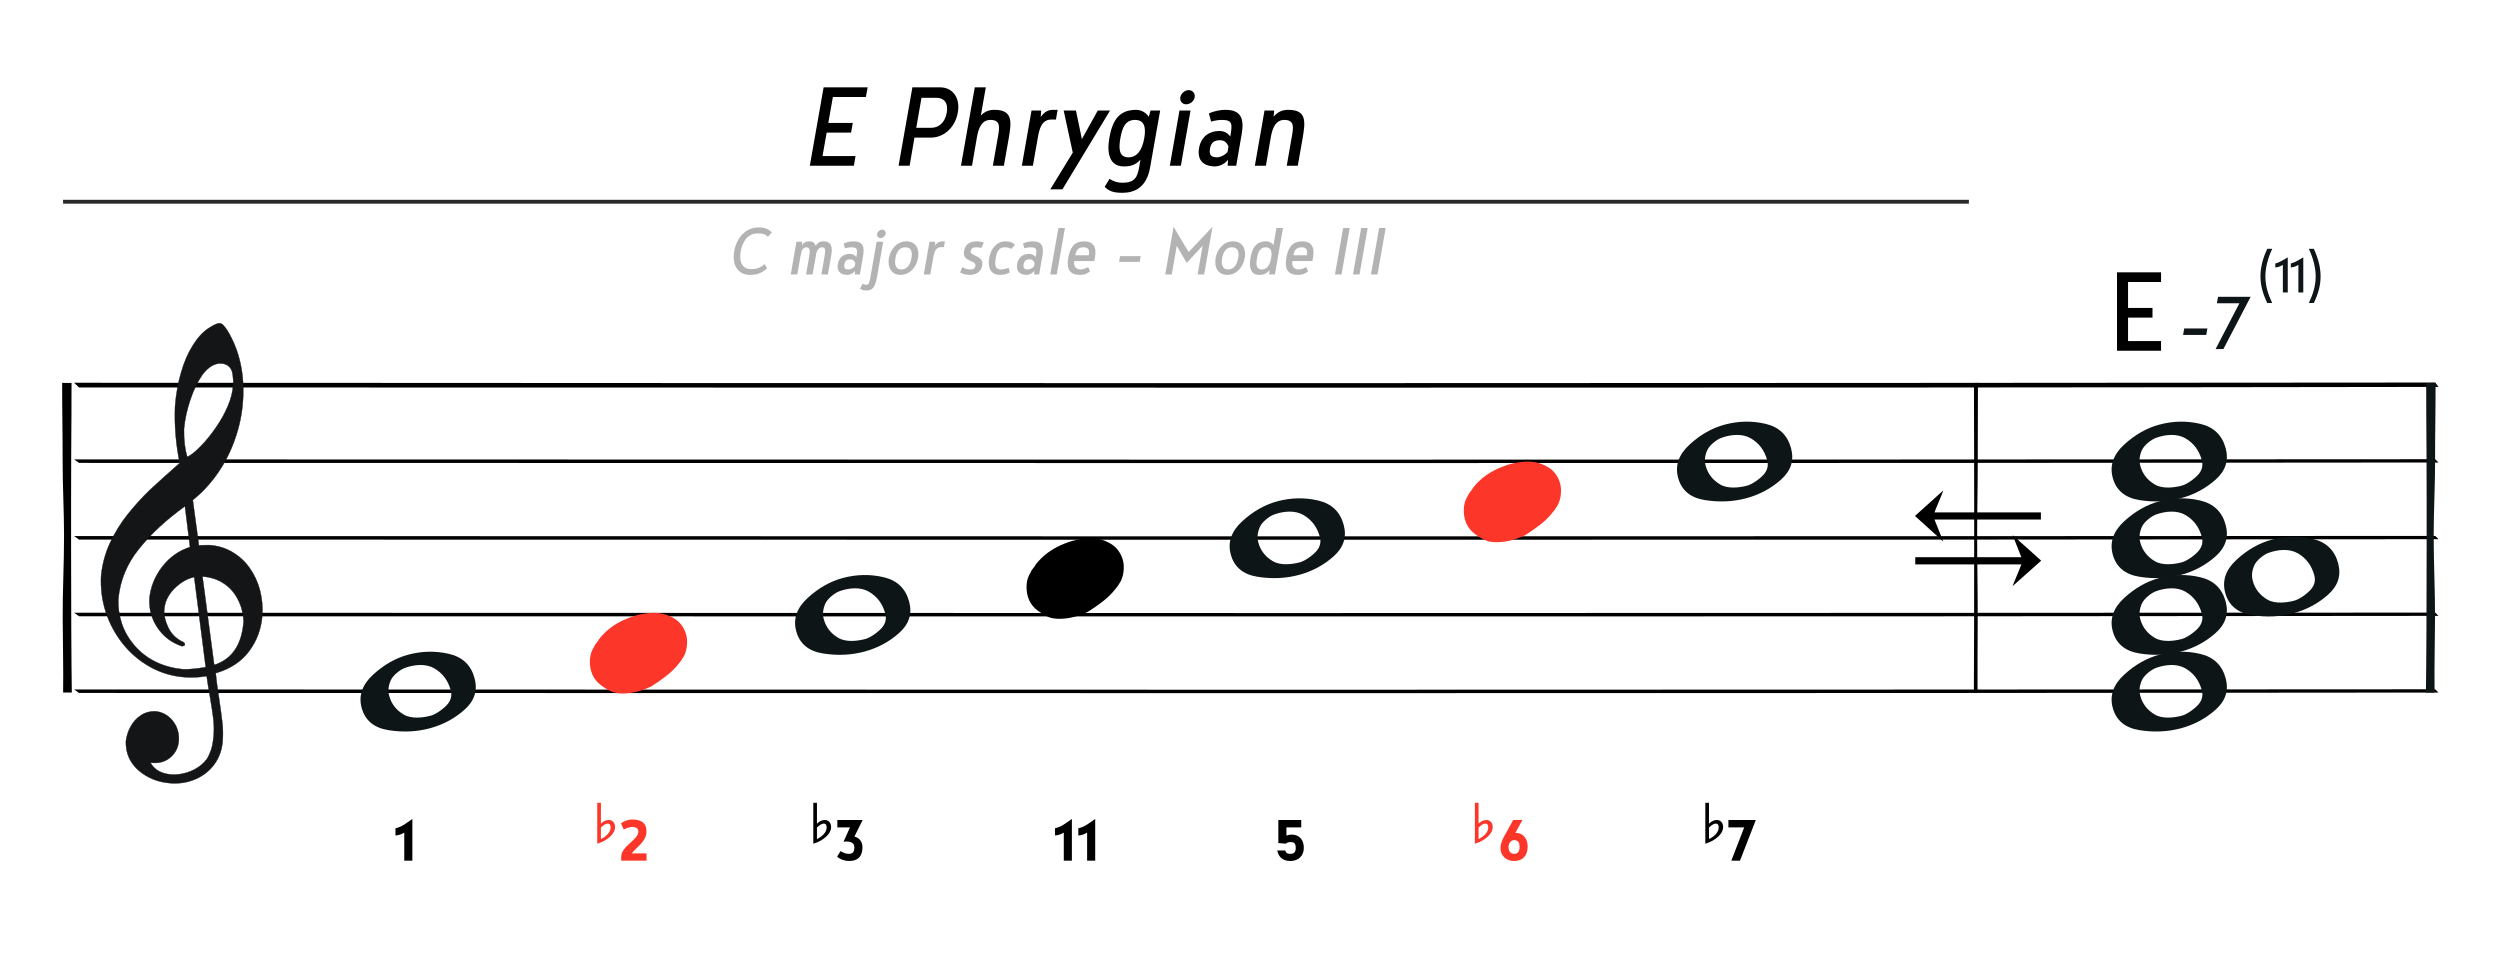 <?xml version="1.0" encoding="UTF-8" standalone="no"?><!DOCTYPE svg PUBLIC "-//W3C//DTD SVG 1.1//EN" "http://www.w3.org/Graphics/SVG/1.1/DTD/svg11.dtd"><svg width="1956.0px" height="762.0px" viewBox="0 0 1956 762" version="1.1" xmlns="http://www.w3.org/2000/svg" xmlns:xlink="http://www.w3.org/1999/xlink" xml:space="preserve" xmlns:serif="http://www.serif.com/" style="fill-rule:evenodd;clip-rule:evenodd;"><rect id="ttj-chordscale-phrygian" x="0.412" y="0.095" width="1955.54" height="761.659" style="fill:none;"/><path d="M643.541,122.12l3.24,-18.36l19.116,0l1.296,-7.56l-19.116,0l3.564,-20.304l25.812,0l1.404,-7.56l-34.452,0l-10.8,61.344l34.452,0l1.296,-7.56l-25.812,0Z" style="fill-rule:nonzero;"/><path d="M703.049,129.68l8.64,0l3.78,-22.032l13.068,0c9.612,0 18.792,-7.668 20.844,-19.548c2.16,-11.772 -4.212,-19.764 -13.824,-19.764l-21.708,0l-10.8,61.344Zm25.704,-29.7l-11.88,0l4.104,-23.436l11.88,0c5.4,0 9.288,3.564 7.884,11.664c-1.404,7.992 -6.588,11.772 -11.988,11.772Z" style="fill-rule:nonzero;"/><path d="M776.813,129.68l8.64,0l3.78,-21.492c2.16,-12.636 3.456,-22.248 -11.124,-22.248c-1.836,0 -6.48,0 -10.692,4.428l3.888,-22.032l-8.64,0l-10.8,61.344l8.64,0l3.888,-22.572c1.296,-7.128 3.78,-13.284 10.584,-13.284c7.992,0 7.128,5.832 5.832,12.96l-3.996,22.896Z" style="fill-rule:nonzero;"/><path d="M799.493,129.68l8.64,0l3.78,-21.492c1.188,-6.804 2.7,-14.688 10.908,-14.688l3.348,0l1.296,-7.56l-3.132,0c-3.456,0 -6.696,0.756 -10.044,5.616l0.324,-5.076l-7.56,0l-7.56,43.2Z" style="fill-rule:nonzero;"/><path d="M868.505,86.48l-9.612,0l-12.42,22.356l-4.644,-22.356l-9.612,0l7.128,32.94l-17.604,28.728l9.504,0l37.26,-61.668Z" style="fill-rule:nonzero;"/><path d="M864.293,146.204c3.672,3.456 6.804,4.644 14.04,4.644c9.504,0 18.792,-4.32 21.492,-19.764l7.884,-44.604l-7.56,0l-1.296,4.968c-3.348,-4.968 -7.992,-5.508 -10.044,-5.508c-13.824,0 -18.576,9.072 -20.844,21.924c-2.16,12.312 0.216,22.356 11.448,22.356c2.484,0 8.316,0 12.852,-5.292l-1.08,6.372c-1.296,7.344 -3.564,11.664 -12.744,11.664c-3.24,0 -6.156,-0.432 -10.368,-3.024l-3.78,6.264Zm18.576,-23.112c-7.344,0 -7.776,-6.696 -6.264,-15.12c1.512,-8.532 4.104,-14.148 11.448,-14.148c7.128,0 8.748,5.508 7.236,14.148c-1.512,8.748 -5.184,15.12 -12.42,15.12Z" style="fill-rule:nonzero;"/><path d="M923.477,76.112c-0.54,3.024 1.62,5.508 4.536,5.508c3.132,0 6.156,-2.484 6.696,-5.508c0.54,-3.024 -1.62,-5.616 -4.752,-5.616c-2.916,0 -5.94,2.592 -6.48,5.616Zm-8.208,53.568l8.64,0l7.56,-43.2l-8.64,0l-7.56,43.2Z" style="fill-rule:nonzero;"/><path d="M952.637,123.092c-4.752,0 -6.804,-1.404 -5.94,-6.804c0.756,-3.996 2.592,-6.588 7.668,-6.588c3.456,0 5.4,1.62 6.804,4.86l-0.756,4.428c-2.7,3.024 -6.588,4.104 -7.776,4.104Zm-5.076,-27.972c2.808,-0.756 5.508,-1.296 8.532,-1.296c8.532,0 8.1,3.456 6.48,12.96c-2.16,-2.808 -4.86,-4.32 -8.64,-4.32c-7.56,0 -14.148,4.212 -15.768,13.284c-2.268,13.068 7.992,14.472 12.528,14.472c0.972,0 6.48,-0.432 10.152,-5.292l-0.324,4.752l6.696,0l4.212,-24.408c2.16,-12.096 -0.108,-19.332 -12.636,-19.332c-2.592,0 -7.344,0.324 -12.96,2.808l1.728,6.372Z" style="fill-rule:nonzero;"/><path d="M981.797,129.68l8.64,0l3.888,-22.572c1.296,-7.128 3.78,-13.284 10.584,-13.284c7.992,0 7.128,5.832 5.832,12.96l-3.996,22.896l8.64,0l3.78,-21.492c2.16,-12.636 3.456,-22.248 -11.124,-22.248c-1.944,0 -7.128,0 -11.556,5.292l0.432,-4.752l-7.56,0l-7.56,43.2Z" style="fill-rule:nonzero;"/><path d="M1664.99,266.857l0,-18.36l19.116,0l0,-7.56l-19.116,0l0,-20.304l25.812,0l0,-7.56l-34.452,0l0,61.344l34.452,0l0,-7.56l-25.812,0Z" style="fill-rule:nonzero;"/><path d="M1768.59,216.216c0,7.2 1.92,13.776 5.28,20.832l3.888,0c-3.312,-7.008 -5.328,-13.584 -5.328,-20.736c0,-7.152 2.064,-14.64 5.376,-21.648l-3.888,0c-3.36,7.056 -5.328,14.352 -5.328,21.552Z" style="fill:#0e1517;fill-rule:nonzero;"/><path d="M1786.11,228.84l3.84,0l0,-27.456c-3.216,1.776 -6.24,3.888 -9.744,4.8l0,3.072c2.448,-0.24 3.792,-0.768 5.904,-2.016l0,21.6Z" style="fill:#0e1517;fill-rule:nonzero;"/><path d="M1798.25,228.84l3.84,0l0,-27.456c-3.216,1.776 -6.24,3.888 -9.744,4.8l0,3.072c2.448,-0.24 3.792,-0.768 5.904,-2.016l0,21.6Z" style="fill:#0e1517;fill-rule:nonzero;"/><path d="M1815.63,216.216c0,-7.2 -1.968,-14.496 -5.328,-21.552l-3.888,0c3.312,7.008 5.376,14.496 5.376,21.648c0,7.152 -2.016,13.728 -5.328,20.736l3.888,0c3.36,-7.056 5.28,-13.632 5.28,-20.832Z" style="fill:#0e1517;fill-rule:nonzero;"/><path d="M1708.05,262.046l18.144,0l0.864,-5.04l-18.144,0l-0.864,5.04Z" style="fill:#0e1517;fill-rule:nonzero;"/><path d="M1760.89,232.238l-25.488,0l-0.936,5.04l17.64,0l-18.648,35.856l6.12,0l21.312,-40.896Z" style="fill:#0e1517;fill-rule:nonzero;"/><path d="M598.205,206.679c-4.16,3.584 -7.552,3.904 -10.56,3.904c-7.36,0 -9.408,-6.464 -8.128,-13.888c1.216,-6.848 5.056,-14.08 13.056,-14.08c3.52,0 5.76,0.256 8.192,2.688l3.136,-3.456c-2.752,-2.88 -5.824,-3.904 -10.432,-3.904c-10.24,0 -17.216,8.32 -19.008,18.56c-1.792,10.24 2.24,18.56 12.48,18.56c5.44,0 9.344,-1.472 13.248,-5.248l-1.984,-3.136Z" style="fill:#b3b3b3;fill-rule:nonzero;"/><path d="M618.685,214.743l5.12,0l2.368,-13.504c0.704,-4.224 1.536,-7.744 4.544,-7.744c3.52,0 3.008,3.52 2.304,7.744l-2.368,13.504l5.12,0l2.56,-14.528c0.064,-0.704 0.192,-1.28 0.256,-1.984c0.832,-2.816 2.432,-4.736 4.608,-4.736c2.624,0 2.752,2.176 1.984,6.656l-2.56,14.592l5.12,0l2.688,-15.296c1.024,-5.824 0.128,-10.624 -5.888,-10.624c-2.432,0 -4.032,0.448 -6.528,3.456c-0.768,-2.752 -2.496,-3.456 -4.928,-3.456c-1.472,0 -3.84,0.32 -5.696,3.072l0.256,-2.752l-4.48,0l-4.48,25.6Z" style="fill:#b3b3b3;fill-rule:nonzero;"/><path d="M664.125,210.839c-2.816,0 -4.032,-0.832 -3.52,-4.032c0.448,-2.368 1.536,-3.904 4.544,-3.904c2.048,0 3.2,0.96 4.032,2.88l-0.448,2.624c-1.6,1.792 -3.904,2.432 -4.608,2.432Zm-3.008,-16.576c1.664,-0.448 3.264,-0.768 5.056,-0.768c5.056,0 4.8,2.048 3.84,7.68c-1.28,-1.664 -2.88,-2.56 -5.12,-2.56c-4.48,0 -8.384,2.496 -9.344,7.872c-1.344,7.744 4.736,8.576 7.424,8.576c0.576,0 3.84,-0.256 6.016,-3.136l-0.192,2.816l3.968,0l2.496,-14.464c1.28,-7.168 -0.064,-11.456 -7.488,-11.456c-1.536,0 -4.352,0.192 -7.68,1.664l1.024,3.776Z" style="fill:#b3b3b3;fill-rule:nonzero;"/><path d="M672.893,225.943c1.728,1.024 3.52,1.344 4.608,1.344c5.248,0 7.168,-2.112 8.832,-11.456l4.672,-26.688l-5.12,0l-4.544,25.856c-1.152,6.528 -1.408,7.808 -3.712,7.808c-0.96,0 -1.856,-0.448 -2.816,-0.768c-1.344,2.816 -1.92,3.776 -1.92,3.904Zm13.376,-42.944c-0.32,1.792 0.96,3.264 2.688,3.264c1.856,0 3.648,-1.472 3.968,-3.264c0.32,-1.792 -0.96,-3.328 -2.816,-3.328c-1.728,0 -3.52,1.536 -3.84,3.328Z" style="fill:#b3b3b3;fill-rule:nonzero;"/><path d="M705.213,210.839c-4.352,0 -5.504,-3.776 -4.608,-8.96c0.896,-5.184 3.328,-8.384 7.68,-8.384c4.48,0 5.76,3.2 4.864,8.384c-0.896,5.184 -3.456,8.96 -7.936,8.96Zm-0.64,4.224c7.232,0 12.416,-5.952 13.696,-13.248c1.28,-7.104 -1.856,-12.992 -9.088,-12.992c-7.232,0 -12.416,5.888 -13.696,12.992c-1.28,7.296 1.856,13.248 9.088,13.248Z" style="fill:#b3b3b3;fill-rule:nonzero;"/><path d="M722.749,214.743l5.12,0l2.24,-12.736c0.704,-4.032 1.6,-8.704 6.464,-8.704l1.984,0l0.768,-4.48l-1.856,0c-2.048,0 -3.968,0.448 -5.952,3.328l0.192,-3.008l-4.48,0l-4.48,25.6Z" style="fill:#b3b3b3;fill-rule:nonzero;"/><path d="M769.789,189.783c-1.536,-0.512 -3.392,-0.96 -5.952,-0.96c-5.248,0 -8.704,2.624 -9.536,7.36c-1.728,9.536 9.728,6.592 8.832,11.968c-0.448,2.496 -2.496,2.688 -4.032,2.688c-3.072,0 -4.544,-1.024 -6.208,-1.856c-1.28,3.136 -1.664,4.096 -1.664,4.16c1.6,1.024 4.224,1.92 7.232,1.92c4.8,0 9.024,-1.792 10.048,-7.616c1.344,-7.744 -9.792,-6.912 -9.088,-10.944c0.32,-1.984 1.536,-3.008 3.904,-3.008c1.92,0 2.688,0.064 4.48,0.512l1.984,-4.224Z" style="fill:#b3b3b3;fill-rule:nonzero;"/><path d="M789.117,209.495c-1.664,0.768 -4.352,1.344 -6.272,1.344c-4.352,0 -4.672,-3.776 -3.776,-8.96c0.896,-5.184 2.56,-8.384 6.912,-8.384c1.536,0 3.776,0.256 5.184,1.28l2.944,-3.136c-1.856,-2.112 -4.224,-2.816 -7.232,-2.816c-7.232,0 -11.648,5.888 -12.928,12.992c-1.28,7.296 1.024,13.248 8.256,13.248c2.752,0 5.312,-0.512 7.872,-1.984l-0.96,-3.584Z" style="fill:#b3b3b3;fill-rule:nonzero;"/><path d="M804.413,210.839c-2.816,0 -4.032,-0.832 -3.52,-4.032c0.448,-2.368 1.536,-3.904 4.544,-3.904c2.048,0 3.2,0.96 4.032,2.88l-0.448,2.624c-1.6,1.792 -3.904,2.432 -4.608,2.432Zm-3.008,-16.576c1.664,-0.448 3.264,-0.768 5.056,-0.768c5.056,0 4.8,2.048 3.84,7.68c-1.28,-1.664 -2.88,-2.56 -5.12,-2.56c-4.48,0 -8.384,2.496 -9.344,7.872c-1.344,7.744 4.736,8.576 7.424,8.576c0.576,0 3.84,-0.256 6.016,-3.136l-0.192,2.816l3.968,0l2.496,-14.464c1.28,-7.168 -0.064,-11.456 -7.488,-11.456c-1.536,0 -4.352,0.192 -7.68,1.664l1.024,3.776Z" style="fill:#b3b3b3;fill-rule:nonzero;"/><path d="M821.693,214.743l5.12,0l6.4,-36.352l-5.12,0l-6.4,36.352Z" style="fill:#b3b3b3;fill-rule:nonzero;"/><path d="M847.613,193.495c3.52,0 5.12,1.536 4.288,6.208l-10.56,0c0.768,-4.48 2.816,-6.208 6.272,-6.208Zm3.776,15.488c-2.048,1.024 -4.096,1.856 -5.888,1.856c-2.816,0 -5.824,-1.6 -4.992,-6.592l15.68,0l0.512,-2.88c1.472,-8.256 -1.472,-12.544 -8.384,-12.544c-8.64,0 -11.328,6.016 -12.544,13.12c-1.6,9.024 1.664,13.12 9.088,13.12c2.944,0 5.376,-0.576 8,-2.752l-1.472,-3.328Z" style="fill:#b3b3b3;fill-rule:nonzero;"/><path d="M875.581,204.887l16.128,0l0.768,-4.48l-16.128,0l-0.768,4.48Z" style="fill:#b3b3b3;fill-rule:nonzero;"/><path d="M929.981,197.207l-11.776,-19.776l-6.528,37.312l5.12,0l3.904,-22.464l7.744,13.44l12.48,-13.44l-3.904,22.464l5.12,0l6.528,-37.312l-18.688,19.776Z" style="fill:#b3b3b3;fill-rule:nonzero;"/><path d="M960.829,210.839c-4.352,0 -5.504,-3.776 -4.608,-8.96c0.896,-5.184 3.328,-8.384 7.68,-8.384c4.48,0 5.76,3.2 4.864,8.384c-0.896,5.184 -3.456,8.96 -7.936,8.96Zm-0.64,4.224c7.232,0 12.416,-5.952 13.696,-13.248c1.28,-7.104 -1.856,-12.992 -9.088,-12.992c-7.232,0 -12.416,5.888 -13.696,12.992c-1.28,7.296 1.856,13.248 9.088,13.248Z" style="fill:#b3b3b3;fill-rule:nonzero;"/><path d="M1003.84,178.391l-5.12,0l-2.368,13.376c-1.984,-2.624 -4.416,-2.944 -5.632,-2.944c-8.192,0 -11.008,5.376 -12.352,12.992c-1.28,7.296 0.128,13.248 6.784,13.248c1.6,0 5.312,0 8.128,-3.776l-0.32,3.456l4.48,0l6.4,-36.352Zm-16.64,32.448c-4.352,0 -4.608,-3.968 -3.712,-8.96c0.896,-5.056 2.432,-8.384 6.784,-8.384c4.224,0 5.184,3.264 4.288,8.384c-0.896,5.184 -3.072,8.96 -7.36,8.96Z" style="fill:#b3b3b3;fill-rule:nonzero;"/><path d="M1018.24,193.495c3.52,0 5.12,1.536 4.288,6.208l-10.56,0c0.768,-4.48 2.816,-6.208 6.272,-6.208Zm3.776,15.488c-2.048,1.024 -4.096,1.856 -5.888,1.856c-2.816,0 -5.824,-1.6 -4.992,-6.592l15.68,0l0.512,-2.88c1.472,-8.256 -1.472,-12.544 -8.384,-12.544c-8.64,0 -11.328,6.016 -12.544,13.12c-1.6,9.024 1.664,13.12 9.088,13.12c2.944,0 5.376,-0.576 8,-2.752l-1.472,-3.328Z" style="fill:#b3b3b3;fill-rule:nonzero;"/><path d="M1044.48,214.743l5.12,0l6.4,-36.352l-5.12,0l-6.4,36.352Z" style="fill:#b3b3b3;fill-rule:nonzero;"/><path d="M1058.56,214.743l5.12,0l6.4,-36.352l-5.12,0l-6.4,36.352Z" style="fill:#b3b3b3;fill-rule:nonzero;"/><path d="M1072.64,214.743l5.12,0l6.4,-36.352l-5.12,0l-6.4,36.352Z" style="fill:#b3b3b3;fill-rule:nonzero;"/><path d="M1083.38,542.288l-157.752,0c-56.629,0 -123.371,-0.006 -200.224,-0.019c-76.854,-0.012 -166.854,-0.025 -270,-0.037c-103.145,-0.013 -247.973,-0.035 -393.591,-0.06l-3.823,-2.752c307.415,0.151 624.942,0.227 952.581,0.227c299.325,0 627.765,-0.208 894.731,-0.359l2.563,2.57c-141.573,0.151 -274.375,0.305 -411.902,0.355c-137.528,0.05 -275.055,0.075 -412.583,0.075Zm0,-60l-157.752,0c-56.629,0 -123.371,-0.006 -200.224,-0.019c-76.854,-0.012 -166.854,-0.025 -270,-0.037c-103.145,-0.013 -247.973,-0.035 -393.591,-0.06l-3.823,-2.752c307.415,0.151 624.942,0.227 952.581,0.227c299.325,0 627.765,-0.208 894.731,-0.359l2.563,2.57c-141.573,0.151 -274.375,0.305 -411.902,0.355c-137.528,0.05 -275.055,0.075 -412.583,0.075Zm0,-60l-157.752,0c-56.629,0 -123.371,-0.006 -200.224,-0.019c-76.854,-0.012 -166.854,-0.025 -270,-0.037c-103.145,-0.013 -247.973,-0.035 -393.591,-0.06l-3.823,-2.752c307.415,0.151 624.942,0.227 952.581,0.227c299.325,0 627.765,-0.208 894.731,-0.359l2.563,2.57c-141.573,0.151 -274.375,0.305 -411.902,0.355c-137.528,0.05 -275.055,0.075 -412.583,0.075Zm0,-60l-157.752,0c-56.629,0 -123.371,-0.006 -200.224,-0.019c-76.854,-0.012 -166.854,-0.025 -270,-0.037c-103.145,-0.013 -247.973,-0.035 -393.591,-0.06l-3.823,-2.752c307.415,0.151 624.942,0.227 952.581,0.227c299.325,0 627.765,-0.208 894.731,-0.359l2.563,2.57c-141.573,0.151 -274.375,0.305 -411.902,0.355c-137.528,0.05 -275.055,0.075 -412.583,0.075Zm0,-59l-157.752,0c-56.629,0 -123.371,-0.008 -200.224,-0.025c-76.854,-0.017 -166.854,-0.033 -270,-0.05c-103.145,-0.017 -247.973,-0.046 -393.591,-0.08l-3.823,-3.669c307.415,0.201 624.942,0.302 952.581,0.302c299.325,0 627.765,-0.276 894.731,-0.478l2.563,3.427c-141.573,0.201 -274.375,0.406 -411.902,0.473c-137.528,0.067 -275.055,0.1 -412.583,0.1Z" style="fill-rule:nonzero;"/><path d="M56,299.616c-0.128,6.495 -0.028,15.431 -0.092,24.832c-0.064,9.401 -0.128,19.742 -0.192,31.024c-0.064,11.281 -0.096,23.16 -0.096,35.638l0,37.177c0,22.221 0.048,43.246 0.144,63.073c0.096,19.828 0.232,39.202 0.424,50.484l-6.804,-0.021c0.284,-19.996 -0.244,-37.472 -0.34,-58.667c-0.096,-21.196 1.064,-41.56 1.064,-64.123c0,-19.486 -1.176,-40.144 -1.112,-58.946c0.064,-18.803 -0.432,-41.028 -0.368,-60.513l7.372,0.042Z" style="fill-rule:nonzero;"/><path d="M1544.43,299.616c0.054,6.495 0.012,15.431 0.039,24.832c0.027,9.401 0.054,19.742 0.081,31.024c0.027,11.281 0.04,23.16 0.04,35.638l0,37.177c0,22.221 -0.02,43.246 -0.06,63.073c-0.041,19.828 -0.099,39.202 -0.18,50.484l2.875,-0.021c-0.12,-19.996 0.104,-37.472 0.144,-58.667c0.041,-21.196 -0.45,-41.56 -0.45,-64.123c0,-19.486 0.497,-40.144 0.47,-58.946c-0.027,-18.803 0.183,-41.028 0.156,-60.513l-3.115,0.042Z" style="fill-rule:nonzero;"/><path d="M1898.22,299.616c0.128,6.495 0.028,15.431 0.092,24.832c0.064,9.401 0.128,19.742 0.192,31.024c0.064,11.281 0.096,23.16 0.096,35.638l0,37.177c0,22.221 -0.048,43.246 -0.144,63.073c-0.096,19.828 -0.232,39.202 -0.424,50.484l6.804,-0.021c-0.284,-19.996 0.244,-37.472 0.34,-58.667c0.096,-21.196 -1.064,-41.56 -1.064,-64.123c0,-19.486 1.176,-40.144 1.112,-58.946c-0.064,-18.803 0.432,-41.028 0.368,-60.513l-7.372,0.042Z" style="fill:#0e1517;fill-rule:nonzero;"/><g id="Whole"><path id="Whole1" serif:id="Whole" d="M676.251,509.826c-10.303,2.761 -21.103,3.239 -32.399,1.435c-11.297,-1.805 -18.268,-7.644 -20.913,-17.518c-2.531,-9.444 0.45,-18.065 8.944,-25.863c8.494,-7.797 17.677,-13.018 27.551,-15.664c10.733,-2.876 21.375,-3.082 31.928,-0.618c10.553,2.464 17.21,8.847 19.97,19.15c2.531,9.445 -0.107,17.629 -7.915,24.552c-7.807,6.924 -16.863,11.766 -27.166,14.526Zm16.406,-29.679c-2.071,-7.728 -6.372,-13.477 -12.904,-17.248c-6.532,-3.771 -15.374,-3.081 -23.055,-0.287c-3.341,1.215 -9.086,5.471 -10.957,9.653c-1.87,4.182 -2.287,8.205 -1.252,12.069c1.725,6.439 5.582,11.388 11.57,14.845c5.987,3.456 14.986,2.38 20.996,0.769c4.293,-1.15 10.687,-5.946 13.274,-9.17c2.587,-3.224 3.363,-6.767 2.328,-10.631Z" style="fill:#0e1517;"/></g><g id="Whole2" serif:id="Whole"><path id="Whole3" serif:id="Whole" d="M336.251,569.826c-10.303,2.761 -21.103,3.239 -32.399,1.435c-11.297,-1.805 -18.268,-7.644 -20.913,-17.518c-2.531,-9.444 0.45,-18.065 8.944,-25.863c8.494,-7.797 17.677,-13.018 27.551,-15.664c10.733,-2.876 21.375,-3.082 31.928,-0.618c10.553,2.464 17.21,8.847 19.97,19.15c2.531,9.445 -0.107,17.629 -7.915,24.552c-7.807,6.924 -16.863,11.766 -27.166,14.526Zm16.406,-29.679c-2.071,-7.728 -6.372,-13.477 -12.904,-17.248c-6.532,-3.771 -15.374,-3.081 -23.055,-0.287c-3.341,1.215 -9.086,5.471 -10.957,9.653c-1.87,4.182 -2.287,8.205 -1.252,12.069c1.725,6.439 5.582,11.388 11.57,14.845c5.987,3.456 14.986,2.38 20.996,0.769c4.293,-1.15 10.687,-5.946 13.274,-9.17c2.587,-3.224 3.363,-6.767 2.328,-10.631Z" style="fill:#0e1517;"/></g><g id="Whole4" serif:id="Whole"><path id="Whole5" serif:id="Whole" d="M1366.25,389.826c-10.303,2.761 -21.103,3.239 -32.399,1.435c-11.297,-1.805 -18.268,-7.644 -20.913,-17.518c-2.531,-9.444 0.45,-18.065 8.944,-25.863c8.494,-7.797 17.677,-13.018 27.551,-15.664c10.733,-2.876 21.375,-3.082 31.928,-0.618c10.553,2.464 17.21,8.847 19.97,19.15c2.531,9.445 -0.107,17.629 -7.915,24.552c-7.807,6.924 -16.863,11.766 -27.166,14.526Zm16.406,-29.679c-2.071,-7.728 -6.372,-13.477 -12.904,-17.248c-6.532,-3.771 -15.374,-3.081 -23.055,-0.287c-3.341,1.215 -9.086,5.471 -10.957,9.653c-1.87,4.182 -2.287,8.205 -1.252,12.069c1.725,6.439 5.582,11.388 11.57,14.845c5.987,3.456 14.986,2.38 20.996,0.769c4.293,-1.15 10.687,-5.946 13.274,-9.17c2.587,-3.224 3.363,-6.767 2.328,-10.631Z" style="fill:#0e1517;"/></g><g id="Whole6" serif:id="Whole"><path id="Whole7" serif:id="Whole" d="M1016.25,449.826c-10.303,2.761 -21.103,3.239 -32.399,1.435c-11.297,-1.805 -18.268,-7.644 -20.913,-17.518c-2.531,-9.444 0.45,-18.065 8.944,-25.863c8.494,-7.797 17.677,-13.018 27.551,-15.664c10.733,-2.876 21.375,-3.082 31.928,-0.618c10.553,2.464 17.21,8.847 19.97,19.15c2.531,9.445 -0.107,17.629 -7.915,24.552c-7.807,6.924 -16.863,11.766 -27.166,14.526Zm16.406,-29.679c-2.071,-7.728 -6.372,-13.477 -12.904,-17.248c-6.532,-3.771 -15.374,-3.081 -23.055,-0.287c-3.341,1.215 -9.086,5.471 -10.957,9.653c-1.87,4.182 -2.287,8.205 -1.252,12.069c1.725,6.439 5.582,11.388 11.57,14.845c5.987,3.456 14.986,2.38 20.996,0.769c4.293,-1.15 10.687,-5.946 13.274,-9.17c2.587,-3.224 3.363,-6.767 2.328,-10.631Z" style="fill:#0e1517;"/></g><g id="Tension"><path id="Tension1" serif:id="Tension" d="M812.226,477.994c-6.328,-4.587 -9.611,-11.365 -8.981,-20.958c0.307,-3.416 1.387,-6.518 3.17,-9.334c0.469,-1.174 1.086,-2.172 1.849,-2.994c0.763,-0.822 1.497,-1.879 2.201,-3.17c5.049,-6.458 11.594,-11.477 19.637,-15.058c8.043,-3.581 15.821,-5.371 23.335,-5.371c6.458,0 12.328,1.878 17.612,5.635c5.048,3.875 7.895,10.184 8.16,15.612c0.258,5.307 -0.863,10.78 -3.757,14.68c-0.587,1.057 -1.292,2.055 -2.114,2.994c-0.822,0.939 -1.585,1.878 -2.289,2.818c-2.349,2.7 -5.225,5.371 -8.63,8.013c-3.405,2.642 -7.162,5.254 -11.271,7.837c-4.344,1.996 -8.307,3.405 -11.888,4.227c-3.581,0.822 -7.074,1.233 -10.479,1.233c-3.522,0 -6.487,-0.529 -8.894,-1.585c-2.406,-1.057 -4.96,-2.583 -7.661,-4.579Z" style="fill-rule:nonzero;"/></g><g id="Whole8" serif:id="Whole"><path id="Whole9" serif:id="Whole" d="M1706.3,569.826c-10.304,2.761 -21.103,3.239 -32.4,1.435c-11.296,-1.805 -18.267,-7.644 -20.913,-17.518c-2.531,-9.444 0.451,-18.065 8.944,-25.863c8.494,-7.797 17.678,-13.018 27.551,-15.664c10.733,-2.876 21.376,-3.082 31.928,-0.618c10.553,2.464 17.21,8.847 19.971,19.15c2.53,9.445 -0.108,17.629 -7.915,24.552c-7.808,6.924 -16.863,11.766 -27.166,14.526Zm16.405,-29.679c-2.071,-7.728 -6.372,-13.477 -12.904,-17.248c-6.532,-3.771 -15.373,-3.081 -23.054,-0.287c-3.342,1.215 -9.087,5.471 -10.957,9.653c-1.871,4.182 -2.288,8.205 -1.253,12.069c1.726,6.439 5.582,11.388 11.57,14.845c5.988,3.456 14.986,2.38 20.997,0.769c4.293,-1.15 10.686,-5.946 13.273,-9.17c2.587,-3.224 3.363,-6.767 2.328,-10.631Z" style="fill:#0e1517;"/></g><g id="Whole10" serif:id="Whole"><path id="Whole11" serif:id="Whole" d="M1706.3,509.826c-10.304,2.761 -21.103,3.239 -32.4,1.435c-11.296,-1.805 -18.267,-7.644 -20.913,-17.518c-2.531,-9.444 0.451,-18.065 8.944,-25.863c8.494,-7.797 17.678,-13.018 27.551,-15.664c10.733,-2.876 21.376,-3.082 31.928,-0.618c10.553,2.464 17.21,8.847 19.971,19.15c2.53,9.445 -0.108,17.629 -7.915,24.552c-7.808,6.924 -16.863,11.766 -27.166,14.526Zm16.405,-29.679c-2.071,-7.728 -6.372,-13.477 -12.904,-17.248c-6.532,-3.771 -15.373,-3.081 -23.054,-0.287c-3.342,1.215 -9.087,5.471 -10.957,9.653c-1.871,4.182 -2.288,8.205 -1.253,12.069c1.726,6.439 5.582,11.388 11.57,14.845c5.988,3.456 14.986,2.38 20.997,0.769c4.293,-1.15 10.686,-5.946 13.273,-9.17c2.587,-3.224 3.363,-6.767 2.328,-10.631Z" style="fill:#0e1517;"/></g><g id="Whole12" serif:id="Whole"><path id="Whole13" serif:id="Whole" d="M1706.3,449.826c-10.304,2.761 -21.103,3.239 -32.4,1.435c-11.296,-1.805 -18.267,-7.644 -20.913,-17.518c-2.531,-9.444 0.451,-18.065 8.944,-25.863c8.494,-7.797 17.678,-13.018 27.551,-15.664c10.733,-2.876 21.376,-3.082 31.928,-0.618c10.553,2.464 17.21,8.847 19.971,19.15c2.53,9.445 -0.108,17.629 -7.915,24.552c-7.808,6.924 -16.863,11.766 -27.166,14.526Zm16.405,-29.679c-2.071,-7.728 -6.372,-13.477 -12.904,-17.248c-6.532,-3.771 -15.373,-3.081 -23.054,-0.287c-3.342,1.215 -9.087,5.471 -10.957,9.653c-1.871,4.182 -2.288,8.205 -1.253,12.069c1.726,6.439 5.582,11.388 11.57,14.845c5.988,3.456 14.986,2.38 20.997,0.769c4.293,-1.15 10.686,-5.946 13.273,-9.17c2.587,-3.224 3.363,-6.767 2.328,-10.631Z" style="fill:#0e1517;"/></g><g id="Whole14" serif:id="Whole"><path id="Whole15" serif:id="Whole" d="M1706.3,389.826c-10.304,2.761 -21.103,3.239 -32.4,1.435c-11.296,-1.805 -18.267,-7.644 -20.913,-17.518c-2.531,-9.444 0.451,-18.065 8.944,-25.863c8.494,-7.797 17.678,-13.018 27.551,-15.664c10.733,-2.876 21.376,-3.082 31.928,-0.618c10.553,2.464 17.21,8.847 19.971,19.15c2.53,9.445 -0.108,17.629 -7.915,24.552c-7.808,6.924 -16.863,11.766 -27.166,14.526Zm16.405,-29.679c-2.071,-7.728 -6.372,-13.477 -12.904,-17.248c-6.532,-3.771 -15.373,-3.081 -23.054,-0.287c-3.342,1.215 -9.087,5.471 -10.957,9.653c-1.871,4.182 -2.288,8.205 -1.253,12.069c1.726,6.439 5.582,11.388 11.57,14.845c5.988,3.456 14.986,2.38 20.997,0.769c4.293,-1.15 10.686,-5.946 13.273,-9.17c2.587,-3.224 3.363,-6.767 2.328,-10.631Z" style="fill:#0e1517;"/></g><g id="Whole16" serif:id="Whole"><path id="Whole17" serif:id="Whole" d="M1794.3,479.826c-10.304,2.761 -21.103,3.239 -32.4,1.435c-11.296,-1.805 -18.267,-7.644 -20.913,-17.518c-2.531,-9.444 0.451,-18.065 8.944,-25.863c8.494,-7.797 17.678,-13.018 27.551,-15.664c10.733,-2.876 21.376,-3.082 31.928,-0.618c10.553,2.464 17.21,8.847 19.971,19.15c2.53,9.445 -0.108,17.629 -7.915,24.552c-7.808,6.924 -16.863,11.766 -27.166,14.526Zm16.405,-29.679c-2.071,-7.728 -6.372,-13.477 -12.904,-17.248c-6.532,-3.771 -15.373,-3.081 -23.054,-0.287c-3.342,1.215 -9.087,5.471 -10.957,9.653c-1.871,4.182 -2.288,8.205 -1.253,12.069c1.726,6.439 5.582,11.388 11.57,14.845c5.988,3.456 14.986,2.38 20.997,0.769c4.293,-1.15 10.686,-5.946 13.273,-9.17c2.587,-3.224 3.363,-6.767 2.328,-10.631Z" style="fill:#0e1517;fill-rule:nonzero;"/></g><path id="G" d="M151.955,451.526c-5.53,1.134 -10.655,4.169 -15.547,9.002c-4.897,4.923 -7.519,10.537 -7.948,16.748c-0.269,3.905 0.759,8.433 3.014,13.314c2.249,4.97 5.924,8.701 10.841,11.269c1.666,0.472 2.405,1.414 2.319,2.657c-0.03,0.443 -0.684,0.844 -2.22,1.095c-7.954,-2.6 -14.325,-7.408 -19.037,-14.242c-4.706,-6.922 -6.861,-14.56 -6.451,-23.091c0.898,-9.121 4.243,-17.45 10.03,-24.896c5.882,-7.529 13.117,-12.647 21.705,-15.353l-3.964,-31.925c-14.483,10.413 -26.416,21.448 -35.901,33.275c-9.479,11.739 -14.851,24.831 -16.205,39.271c-0.269,6.489 0.63,12.882 2.705,19.088c2.068,6.294 5.424,12.054 10.056,17.455c9.36,10.721 22.074,16.858 37.96,18.489c5.45,0.02 11.3,-0.557 17.636,-1.725l-8.993,-70.431l0,0Zm6.466,-0.445l9.168,69.195c14.078,-4.557 21.754,-16.064 23.015,-34.343c-0.378,-6.178 -1.778,-11.802 -4.465,-16.891c-2.593,-5.172 -6.237,-9.347 -11.023,-12.53c-4.785,-3.183 -10.291,-4.989 -16.695,-5.431l0,0Zm-11.868,-93.543c3.058,-1.572 6.653,-4.445 10.6,-8.541c3.94,-4.008 7.847,-8.82 11.619,-14.266c3.867,-5.528 7.029,-11.195 9.485,-16.999c2.45,-5.715 3.814,-11.238 4.169,-16.385c0.153,-2.218 0.129,-4.449 -0.181,-6.432c-0.136,-3.219 -0.943,-5.771 -2.517,-7.573c-1.579,-1.714 -3.653,-2.749 -6.322,-2.933c-5.337,-0.368 -10.367,2.584 -15.089,8.855c-3.683,5.452 -6.906,12.006 -9.39,19.502c-2.578,7.579 -4.261,15.13 -4.972,22.838c-0.161,8.816 0.766,16.101 2.598,21.934l0,0Zm-5.959,4.76c-3.011,-14.651 -4.224,-29.446 -3.64,-44.384c0.75,-9.578 2.347,-18.472 4.79,-26.685c2.355,-8.218 5.43,-15.228 9.239,-21.206c3.72,-5.984 7.869,-10.423 12.359,-13.323c4.021,-2.576 6.883,-3.894 8.395,-3.79c1.156,0.08 2.104,0.591 2.938,1.451c0.835,0.86 1.899,2.271 3.2,4.144c9.55,15.727 13.639,34.197 12.181,55.316c-0.692,10.027 -2.699,19.696 -6.041,29.273c-3.247,9.494 -7.709,18.458 -13.373,26.716c-5.759,8.34 -12.328,15.465 -19.802,21.458l4.792,35.459c3.945,-0.174 6.638,-0.345 8.15,-0.24c6.76,0.466 12.711,2.303 18.119,5.529c5.408,3.227 9.948,7.374 13.525,12.524c3.583,5.062 6.228,10.772 7.934,17.131c1.618,6.352 2.327,12.91 1.862,19.654c-0.723,10.471 -4.142,19.864 -10.25,28.09c-6.109,8.227 -14.816,13.957 -26.217,17.271c0.412,4.397 1.222,10.784 2.533,18.987c1.216,8.287 2.103,14.857 2.662,19.71c0.559,4.853 0.596,9.491 0.284,14.017c-0.484,7.01 -2.602,13.105 -6.362,18.373c-3.849,5.262 -8.768,9.203 -14.847,11.815c-5.99,2.618 -12.498,3.684 -19.437,3.205c-9.784,-0.675 -18.134,-4.015 -25.054,-9.931c-6.915,-6.005 -10.32,-13.64 -10.027,-23.07c0.555,-4.152 1.802,-7.989 3.839,-11.593c2.036,-3.605 4.646,-6.456 7.918,-8.548c3.19,-2.187 6.922,-3.178 11.122,-3.156c3.469,0.24 6.692,1.443 9.677,3.521c2.89,2.161 5.203,4.906 6.844,8.318c1.553,3.406 2.28,7.112 2.011,11.016c-0.361,5.236 -2.447,9.55 -6.256,12.942c-3.809,3.393 -8.474,4.943 -13.9,4.569l-2.046,-0.141c3.102,5.563 8.605,8.707 16.522,9.253c4.003,0.276 8.156,-0.329 12.358,-1.644c4.297,-1.397 7.919,-3.376 11.05,-6.013c3.131,-2.637 5.296,-5.519 6.317,-8.658c1.764,-3.534 2.824,-8.543 3.259,-14.843c0.294,-4.259 0.143,-8.549 -0.364,-12.864c-0.513,-4.226 -1.372,-9.902 -2.585,-16.94c-1.218,-6.949 -2.096,-12.359 -2.557,-16.046c-5.429,0.962 -10.993,1.292 -16.774,0.893c-9.696,-0.669 -18.723,-3.254 -27.076,-7.842c-8.353,-4.588 -15.534,-10.612 -21.627,-18.165c-6.003,-7.547 -10.522,-15.883 -13.545,-25.185c-2.94,-9.208 -4.158,-18.743 -3.574,-28.51c0.98,-9.026 3.27,-17.606 7.036,-25.548c3.772,-8.032 8.402,-15.558 13.974,-22.485c5.573,-6.926 11.28,-13.219 17.116,-18.79c5.919,-5.476 13.645,-12.521 23.348,-21.035l0,0Z" style="fill:#131516;stroke:#131516;stroke-width:0.27px;"/><g id="Quarter"><path id="Quarter1" serif:id="Quarter" d="M470.575,536.397c-6.329,-4.586 -9.612,-11.364 -8.982,-20.957c0.308,-3.416 1.387,-6.518 3.17,-9.334c0.47,-1.175 1.086,-2.173 1.849,-2.994c0.763,-0.822 1.497,-1.879 2.202,-3.17c5.048,-6.458 11.594,-11.477 19.636,-15.058c8.043,-3.581 15.821,-5.372 23.336,-5.372c6.457,0 12.328,1.879 17.611,5.636c5.049,3.874 7.895,10.183 8.16,15.612c0.258,5.307 -0.862,10.78 -3.757,14.68c-0.587,1.056 -1.292,2.054 -2.114,2.994c-0.821,0.939 -1.585,1.878 -2.289,2.817c-2.348,2.701 -5.225,5.372 -8.63,8.014c-3.405,2.641 -7.162,5.254 -11.271,7.837c-4.344,1.996 -8.307,3.405 -11.888,4.226c-3.581,0.822 -7.074,1.233 -10.479,1.233c-3.522,0 -6.486,-0.528 -8.893,-1.585c-2.407,-1.056 -4.961,-2.583 -7.661,-4.579Z" style="fill:#fc3628;"/></g><g id="Quarter2" serif:id="Quarter"><path id="Quarter3" serif:id="Quarter" d="M1154.32,418.043c-6.329,-4.586 -9.612,-11.364 -8.982,-20.958c0.308,-3.415 1.387,-6.517 3.17,-9.334c0.47,-1.174 1.086,-2.172 1.849,-2.994c0.763,-0.821 1.497,-1.878 2.202,-3.17c5.048,-6.457 11.594,-11.476 19.636,-15.057c8.043,-3.581 15.821,-5.372 23.336,-5.372c6.457,0 12.328,1.879 17.611,5.636c5.049,3.874 7.895,10.183 8.16,15.612c0.258,5.306 -0.862,10.779 -3.757,14.679c-0.587,1.057 -1.292,2.055 -2.113,2.994c-0.822,0.94 -1.586,1.879 -2.29,2.818c-2.348,2.701 -5.225,5.372 -8.63,8.013c-3.404,2.642 -7.162,5.255 -11.271,7.838c-4.344,1.996 -8.307,3.404 -11.888,4.226c-3.581,0.822 -7.074,1.233 -10.478,1.233c-3.523,0 -6.487,-0.528 -8.894,-1.585c-2.407,-1.057 -4.961,-2.583 -7.661,-4.579Z" style="fill:#fc3628;"/></g><path d="M316.298,673.373l6.328,0l0,-32.648c-6.272,4.368 -8.064,6.048 -13.216,7.336l0,5.6c1.792,0 4.704,-0.784 6.888,-2.24l0,21.952Z" style="fill-rule:nonzero;"/><path d="M488.043,649.069c1.4,-0.784 4.368,-2.072 6.44,-2.072c4.928,0 4.984,2.912 4.984,3.584c0,6.72 -13.44,11.2 -13.44,19.88l0,2.912l19.824,0l0,-5.656l-11.592,0c4.48,-5.768 11.536,-9.24 11.536,-17.416c0,-5.712 -3.248,-9.128 -11.144,-9.128c-3.808,0 -7.112,1.792 -8.792,2.968l2.184,4.928Z" style="fill:#fc3628;fill-rule:nonzero;"/><path d="M654.953,670.181c2.016,2.128 6.216,3.472 9.184,3.472c8.064,0 10.64,-4.592 10.64,-10.92c0,-3.864 -2.072,-7.056 -6.272,-8.232l6.44,-12.936l-19.824,0l0,5.768l9.912,0l-5.096,11.312c0.728,-0.168 1.736,-0.28 2.296,-0.28c2.912,0 6.216,0.952 6.216,4.424c0,3.976 -1.232,5.264 -4.648,5.264c-2.464,0 -4.312,-1.232 -6.16,-2.128l-2.688,4.256Z" style="fill-rule:nonzero;"/><path d="M1006,660.101c1.288,-1.12 2.184,-1.232 4.032,-1.232c2.688,0 3.752,1.176 3.752,4.592c0,3.416 -1.512,4.592 -4.2,4.592c-2.128,0 -3.304,-0.448 -4.088,-2.632l-6.16,0c1.008,5.488 4.704,8.232 10.304,8.232c6.104,0 10.472,-3.976 10.472,-10.248c0,-6.272 -3.416,-10.416 -9.52,-10.416c-0.952,0 -2.632,0.168 -4.088,0.84l0,-6.496l11.592,0l0,-5.768l-17.92,0l0,18.032c5.04,0.392 5.768,0.504 5.824,0.504Z" style="fill-rule:nonzero;"/><path d="M1191.15,641.565l-7.224,0l-7.504,13.608c-1.12,2.072 -2.464,5.6 -2.464,8.232c0,6.048 4.424,10.248 10.696,10.248c6.384,0 10.584,-3.808 10.584,-11.368c0,-5.152 -2.8,-10.584 -9.184,-10.584l-0.448,0l5.544,-10.136Zm-6.44,15.736c2.912,0 4.2,1.848 4.2,5.264c0,3.472 -1.288,5.488 -4.2,5.488c-2.912,0 -4.424,-2.016 -4.424,-5.488c0,-2.24 1.512,-5.264 4.424,-5.264Z" style="fill:#fc3628;fill-rule:nonzero;"/><path d="M1352.3,647.333l12.376,0l-10.08,26.04l6.776,0l12.376,-31.808l-21.448,0l0,5.768Z" style="fill-rule:nonzero;"/><path d="M832.306,673.373l6.328,0l0,-32.648c-6.272,4.368 -8.064,6.048 -13.216,7.336l0,5.6c1.792,0 4.704,-0.784 6.888,-2.24l0,21.952Z" style="fill-rule:nonzero;"/><path d="M850.562,673.373l6.328,0l0,-32.648c-6.272,4.368 -8.064,6.048 -13.216,7.336l0,5.6c1.792,0 4.704,-0.784 6.888,-2.24l0,21.952Z" style="fill-rule:nonzero;"/><path d="M1520.42,383.741c-0.349,1.633 -6.179,14.925 -6.879,17.14l83.252,0l0,5.597l-83.252,0l6.879,17.257l-22.154,-20.055l22.154,-19.939Zm-21.92,52.237l83.019,0l-6.88,-17.373l22.388,20.055l-22.388,19.938c0.467,-1.632 6.18,-14.808 6.88,-17.023l-83.019,0l0,-5.597Z" style="fill-rule:nonzero;"/><path d="M50.841,157.839l1488.12,0" style="fill:none;stroke:#292929;stroke-width:3px;stroke-linecap:square;stroke-linejoin:round;stroke-miterlimit:1.5;"/><g id="flat"><path id="flat1" serif:id="flat" d="M1342.43,644.37c1.479,0 2.268,0.921 2.268,3.024c0,1.907 -0.855,3.748 -2.564,5.555c-1.479,1.512 -3.155,2.663 -5.029,3.517l0,-8.973c2.137,-2.104 3.944,-3.123 5.325,-3.123Zm1.972,10.124c2.498,-2.366 3.78,-4.799 3.78,-7.428c0,-1.742 -0.526,-3.189 -1.578,-4.175c-0.92,-0.92 -2.103,-1.347 -3.484,-1.347c-1.873,0 -3.911,0.953 -6.015,2.826l0,-16.255l-2.86,0l0,32c4.306,-1.315 7.56,-3.155 10.157,-5.621Z" style="fill-rule:nonzero;"/></g><g id="flat2" serif:id="flat"><path id="flat3" serif:id="flat" d="M644.508,644.37c1.479,0 2.268,0.921 2.268,3.024c0,1.907 -0.854,3.748 -2.564,5.555c-1.479,1.512 -3.155,2.663 -5.029,3.517l0,-8.973c2.137,-2.104 3.945,-3.123 5.325,-3.123Zm1.972,10.124c2.498,-2.366 3.78,-4.799 3.78,-7.428c0,-1.742 -0.526,-3.189 -1.577,-4.175c-0.921,-0.92 -2.104,-1.347 -3.485,-1.347c-1.873,0 -3.911,0.953 -6.015,2.826l0,-16.255l-2.859,0l0,32c4.305,-1.315 7.56,-3.155 10.156,-5.621Z" style="fill-rule:nonzero;"/></g><g id="flat4" serif:id="flat"><path id="flat5" serif:id="flat" d="M475.479,644.37c1.479,0 2.268,0.921 2.268,3.024c0,1.907 -0.854,3.748 -2.564,5.555c-1.479,1.512 -3.155,2.663 -5.029,3.517l0,-8.973c2.137,-2.104 3.945,-3.123 5.325,-3.123Zm1.972,10.124c2.499,-2.366 3.78,-4.799 3.78,-7.428c0,-1.742 -0.525,-3.189 -1.577,-4.175c-0.921,-0.92 -2.104,-1.347 -3.484,-1.347c-1.874,0 -3.912,0.953 -6.016,2.826l0,-16.255l-2.859,0l0,32c4.306,-1.315 7.56,-3.155 10.156,-5.621Z" style="fill:#fc3628;fill-rule:nonzero;"/></g><g id="flat6" serif:id="flat"><path id="flat7" serif:id="flat" d="M1162.14,644.37c1.479,0 2.268,0.921 2.268,3.024c0,1.907 -0.855,3.748 -2.564,5.555c-1.479,1.512 -3.155,2.663 -5.029,3.517l0,-8.973c2.137,-2.104 3.944,-3.123 5.325,-3.123Zm1.972,10.124c2.498,-2.366 3.78,-4.799 3.78,-7.428c0,-1.742 -0.526,-3.189 -1.578,-4.175c-0.92,-0.92 -2.103,-1.347 -3.484,-1.347c-1.873,0 -3.911,0.953 -6.015,2.826l0,-16.255l-2.86,0l0,32c4.306,-1.315 7.56,-3.155 10.157,-5.621Z" style="fill:#fc3628;fill-rule:nonzero;"/></g></svg>